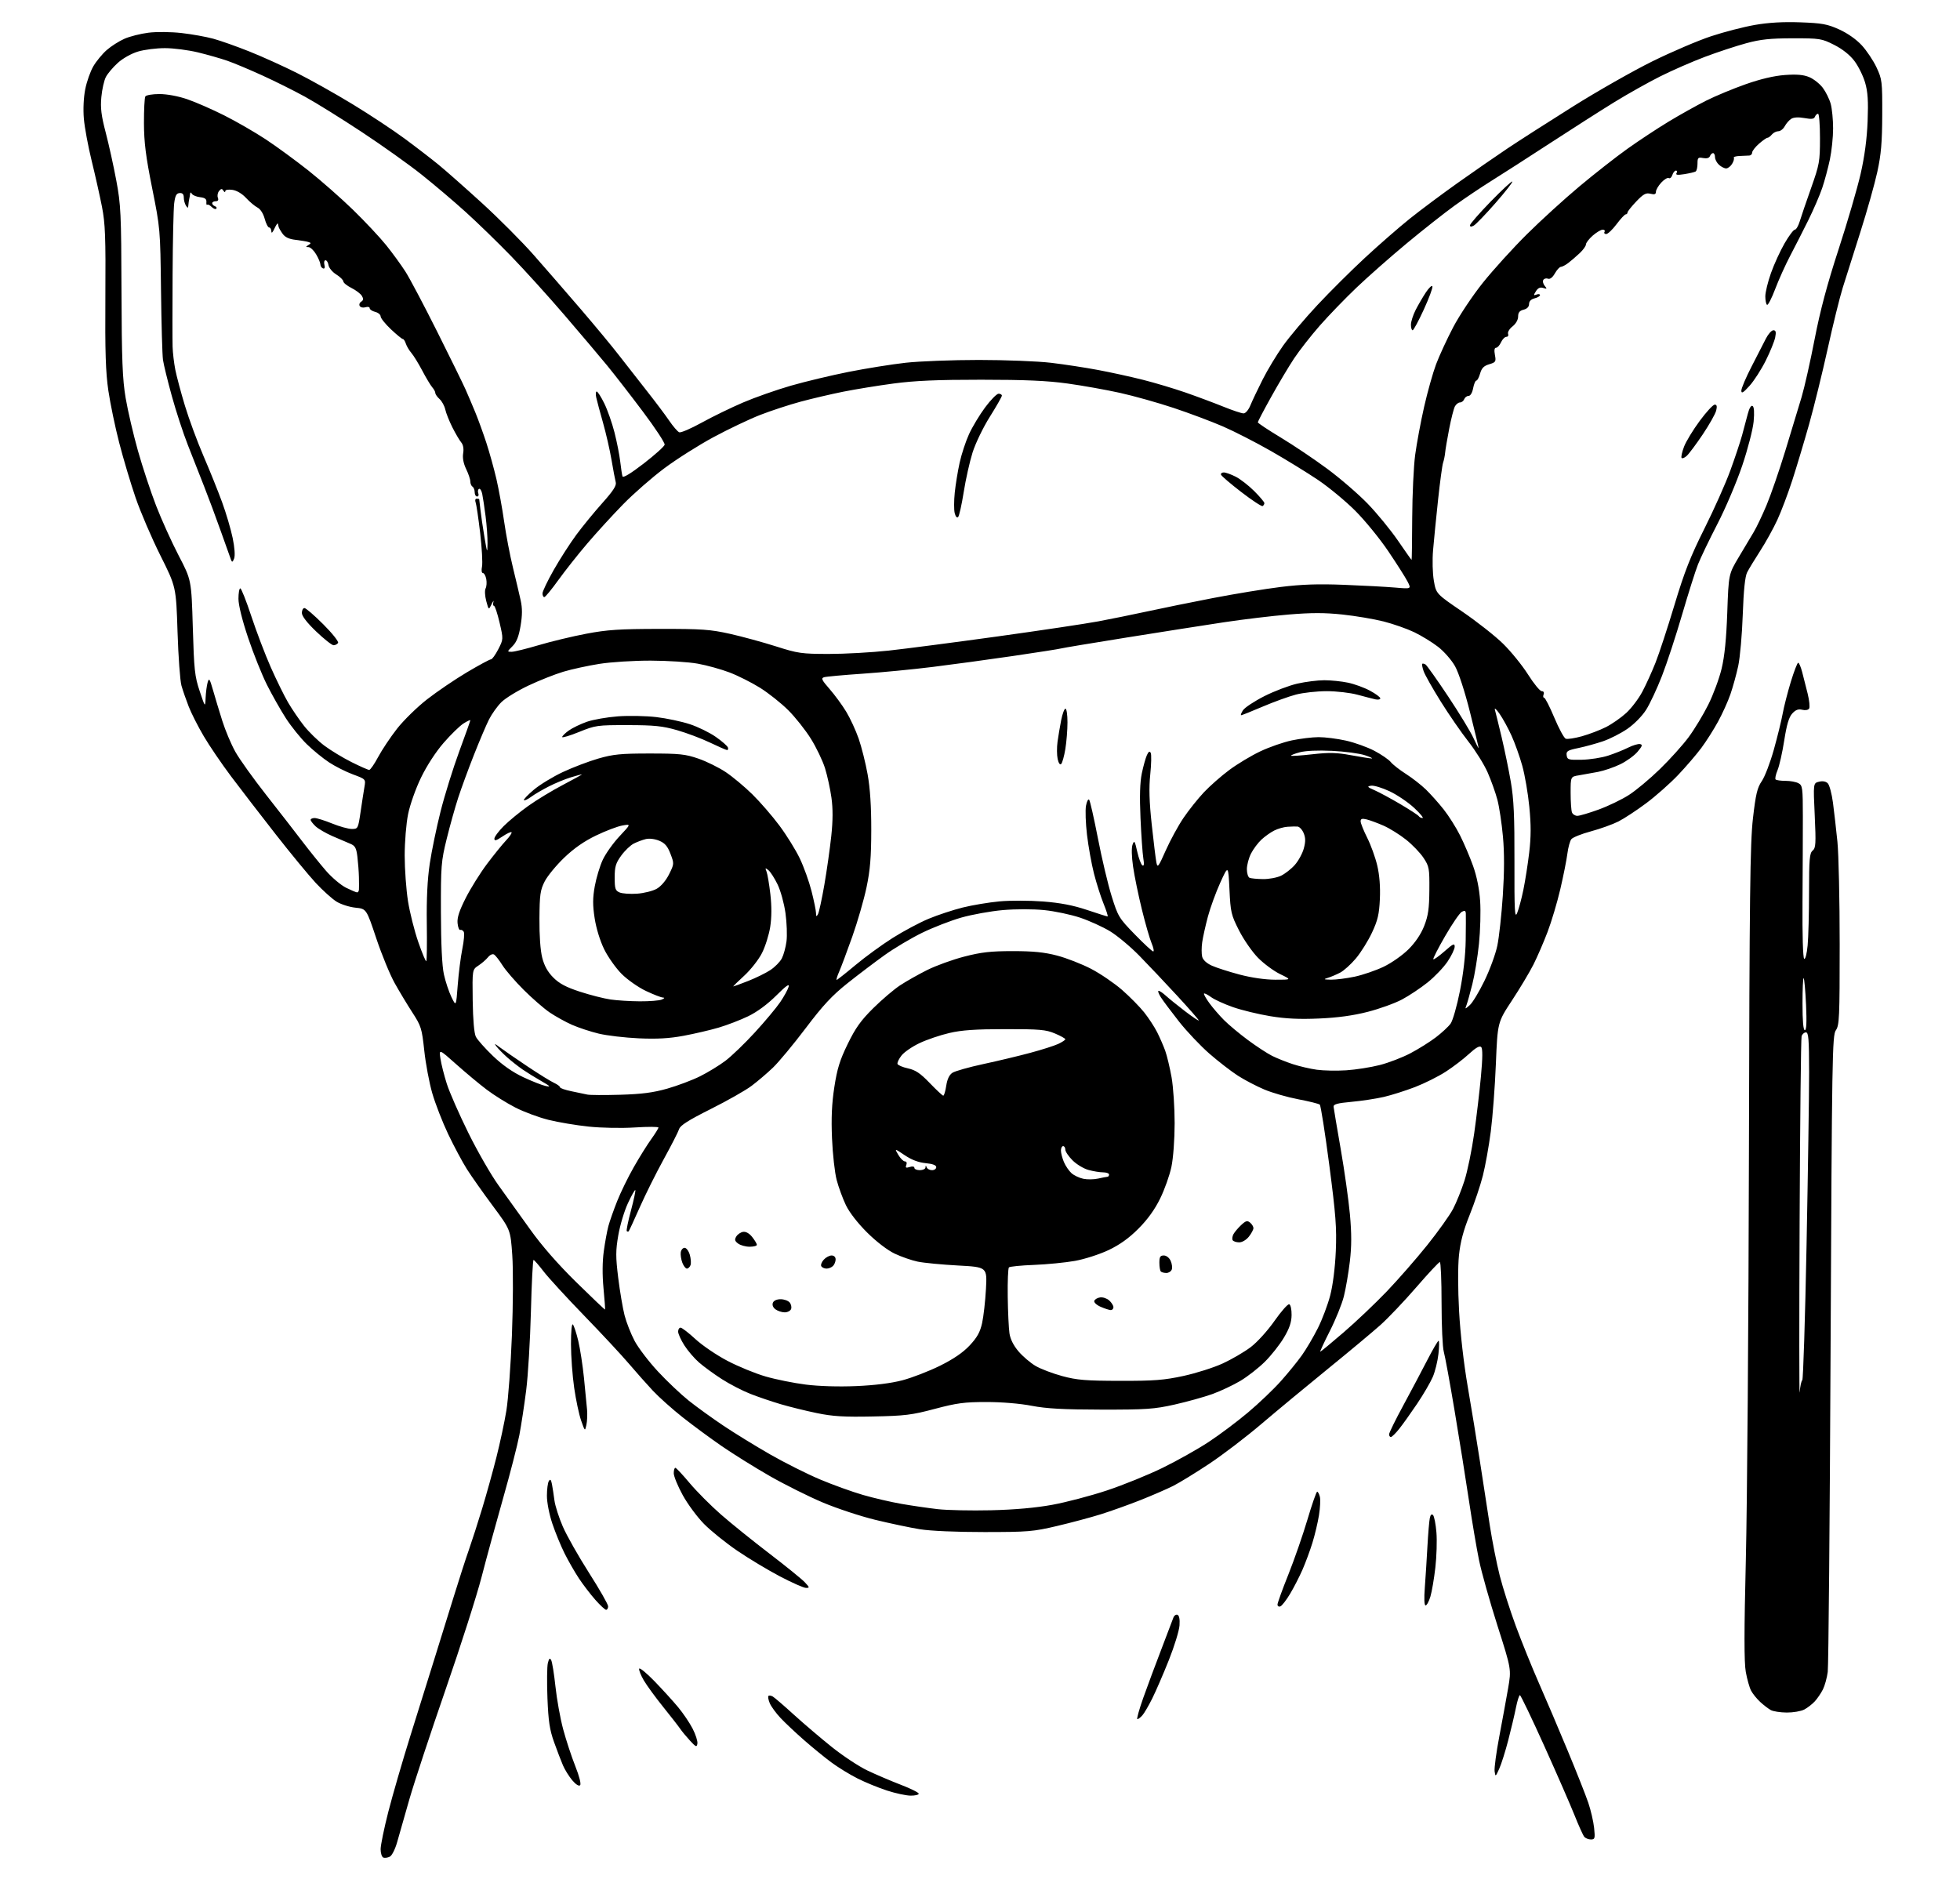 <?xml version="1.0" encoding="UTF-8" standalone="no"?>
<svg 
  version="1.1" 
  xmlns="http://www.w3.org/2000/svg" 
  xmlns:xlink="http://www.w3.org/1999/xlink" 
  xmlns:svg="http://www.w3.org/2000/svg"
  xmlns:rdf="http://www.w3.org/1999/02/22-rdf-syntax-ns#"
  xmlns:cc="http://creativecommons.org/ns#"
  xmlns:dc="http://purl.org/dc/elements/1.1/"
  viewBox="0 0 896 864"
  width="896"
  height="864"
>
<style>svg {background-color: white; }</style>"
<path stroke="none" fill="black" fill-rule="evenodd" d="M178.23,848.84C177.28,849.33 175.94,849.53 175.25,849.28C174.56,849.04 174.00,847.32 174.00,845.46C174.00,843.60 175.59,835.90 177.52,828.33C179.46,820.77 184.00,805.11 187.62,793.54C191.23,781.97 196.16,766.20 198.57,758.50C200.98,750.80 204.97,737.98 207.42,730.00C209.88,722.02 213.01,712.33 214.38,708.47C215.74,704.60 218.47,696.13 220.43,689.66C222.39,683.19 225.33,672.61 226.96,666.15C228.59,659.70 230.63,650.16 231.48,644.96C232.34,639.76 233.48,624.25 234.02,610.50C234.56,596.51 234.64,580.37 234.18,573.85C233.37,562.21 233.37,562.21 225.30,551.35C220.86,545.38 215.54,537.83 213.46,534.56C211.39,531.29 207.54,524.09 204.90,518.56C202.27,513.03 198.99,504.59 197.61,499.82C196.23,495.04 194.58,486.27 193.95,480.32C192.86,470.19 192.52,469.09 188.57,463.00C186.25,459.43 182.59,453.35 180.44,449.50C178.28,445.65 174.49,436.43 172.01,429.00C167.50,415.50 167.50,415.50 162.50,414.99C159.75,414.71 155.85,413.46 153.84,412.22C151.83,410.97 147.55,407.12 144.34,403.67C141.13,400.21 132.89,390.21 126.03,381.44C119.17,372.67 110.01,360.77 105.67,355.00C101.34,349.23 95.67,340.90 93.09,336.50C90.50,332.10 87.42,326.02 86.25,323.00C85.07,319.98 83.59,315.70 82.96,313.50C82.33,311.30 81.52,300.23 81.16,288.90C80.50,268.30 80.50,268.30 73.29,253.90C69.33,245.98 64.23,234.10 61.97,227.50C59.71,220.90 56.35,209.65 54.51,202.50C52.66,195.35 50.43,184.64 49.55,178.71C48.30,170.24 48.00,160.96 48.17,135.71C48.35,108.37 48.11,102.14 46.61,94.50C45.64,89.55 43.52,80.10 41.90,73.50C40.28,66.90 38.68,58.26 38.34,54.31C37.97,50.00 38.21,44.60 38.96,40.82C39.64,37.36 41.31,32.63 42.67,30.30C44.03,27.98 46.77,24.65 48.77,22.90C50.77,21.14 54.40,18.82 56.86,17.74C59.31,16.65 64.27,15.40 67.88,14.95C71.59,14.49 78.14,14.56 82.97,15.10C87.66,15.63 94.20,16.80 97.50,17.70C100.80,18.60 108.22,21.23 114.00,23.54C119.78,25.84 129.57,30.27 135.76,33.38C141.95,36.48 153.40,42.91 161.20,47.66C169.00,52.40 179.68,59.46 184.94,63.35C190.20,67.23 197.20,72.62 200.50,75.32C203.80,78.02 212.73,85.91 220.35,92.86C227.97,99.81 238.57,110.45 243.91,116.50C249.24,122.55 259.01,133.80 265.62,141.50C272.22,149.20 280.05,158.65 283.01,162.50C285.98,166.35 291.61,173.55 295.52,178.50C299.43,183.45 304.11,189.67 305.91,192.32C307.71,194.97 309.79,197.36 310.52,197.65C311.25,197.93 315.87,195.94 320.78,193.23C325.69,190.52 334.17,186.39 339.61,184.06C345.05,181.72 354.90,178.26 361.50,176.35C368.10,174.45 380.02,171.60 388.00,170.01C395.98,168.43 407.68,166.56 414.00,165.85C420.32,165.15 435.40,164.57 447.50,164.57C459.60,164.57 474.45,165.15 480.50,165.87C486.55,166.59 496.23,168.07 502.00,169.16C507.77,170.24 516.95,172.25 522.38,173.62C527.81,174.98 536.59,177.61 541.88,179.44C547.17,181.28 554.95,184.19 559.17,185.89C563.38,187.60 567.57,189.00 568.47,189.00C569.42,189.00 570.75,187.43 571.64,185.25C572.49,183.19 575.00,177.90 577.22,173.50C579.44,169.10 583.66,162.12 586.59,158.00C589.53,153.88 596.56,145.55 602.22,139.50C607.87,133.45 617.67,123.70 624.00,117.84C630.33,111.97 639.55,103.93 644.50,99.96C649.45,96.00 659.35,88.61 666.50,83.54C673.65,78.47 683.77,71.46 689.00,67.96C694.23,64.46 707.73,55.80 719.00,48.73C730.27,41.65 746.70,32.32 755.50,27.98C764.30,23.65 776.35,18.50 782.28,16.55C788.21,14.59 797.21,12.27 802.28,11.39C808.52,10.31 815.21,9.92 823.00,10.21C832.94,10.57 835.35,11.01 840.75,13.45C844.55,15.16 848.60,18.01 851.09,20.71C853.34,23.15 856.38,27.70 857.84,30.82C860.38,36.25 860.50,37.21 860.45,52.50C860.41,65.05 859.93,70.66 858.22,78.50C857.03,84.00 853.54,96.38 850.48,106.00C847.42,115.62 843.79,127.10 842.41,131.50C841.03,135.90 837.92,148.50 835.50,159.50C833.07,170.50 829.25,186.03 827.01,194.00C824.76,201.97 821.32,213.45 819.36,219.50C817.41,225.55 814.33,233.72 812.51,237.66C810.70,241.60 807.16,247.99 804.65,251.87C802.15,255.74 799.46,260.17 798.68,261.71C797.73,263.60 797.09,269.80 796.69,281.00C796.38,290.07 795.44,300.65 794.61,304.50C793.78,308.35 792.17,314.17 791.04,317.43C789.91,320.70 787.37,326.32 785.39,329.93C783.42,333.55 779.97,338.98 777.72,342.00C775.47,345.02 770.67,350.60 767.06,354.40C763.45,358.19 756.92,363.97 752.55,367.23C748.17,370.50 742.46,374.25 739.86,375.57C737.25,376.89 731.60,378.92 727.31,380.08C723.01,381.23 718.97,382.85 718.33,383.67C717.69,384.48 716.87,387.48 716.51,390.33C716.15,393.17 714.70,400.45 713.29,406.50C711.88,412.55 709.25,421.37 707.45,426.10C705.65,430.83 702.74,437.55 700.99,441.02C699.23,444.50 694.83,451.86 691.20,457.38C684.61,467.41 684.61,467.41 683.83,486.37C683.41,496.80 682.35,510.76 681.49,517.41C680.62,524.06 679.00,533.10 677.88,537.50C676.77,541.90 674.05,549.99 671.84,555.48C668.95,562.66 667.58,567.86 666.95,573.98C666.43,579.01 666.46,589.47 667.01,599.50C667.57,609.68 669.16,623.52 670.97,634.00C672.63,643.62 675.13,658.92 676.52,668.00C677.91,677.08 679.95,690.31 681.05,697.41C682.15,704.51 684.19,714.83 685.58,720.33C686.98,725.83 690.29,736.22 692.95,743.42C695.61,750.61 700.35,762.35 703.50,769.50C706.65,776.65 712.55,790.50 716.61,800.29C720.68,810.07 724.95,820.87 726.10,824.29C727.25,827.70 728.44,832.86 728.74,835.75C729.23,840.53 729.10,841.00 727.26,841.00C726.15,841.00 724.78,840.44 724.22,839.75C723.66,839.06 721.68,834.67 719.82,830.00C717.96,825.33 711.73,811.05 705.97,798.28C700.21,785.51 695.19,775.04 694.82,775.03C694.45,775.01 693.63,777.59 693.00,780.75C692.37,783.91 690.79,790.63 689.47,795.68C688.16,800.73 686.31,806.58 685.36,808.68C683.67,812.41 683.62,812.44 683.25,809.82C683.05,808.34 684.02,801.14 685.41,793.82C686.80,786.49 688.60,776.61 689.43,771.85C690.92,763.20 690.92,763.20 684.54,743.21C681.04,732.22 677.25,718.78 676.14,713.36C675.03,707.94 672.94,695.62 671.51,686.00C670.07,676.38 667.13,657.92 664.96,645.00C662.80,632.08 660.57,619.93 660.02,618.01C659.46,616.09 659.00,606.07 659.00,595.76C659.00,585.44 658.65,577.00 658.21,577.00C657.78,577.00 652.94,582.18 647.46,588.52C641.98,594.85 634.58,602.65 631.00,605.84C627.42,609.03 616.62,618.04 607.00,625.86C597.38,633.68 583.75,644.98 576.71,650.97C569.68,656.96 558.88,665.20 552.71,669.29C546.55,673.38 539.17,677.90 536.33,679.34C533.49,680.77 526.74,683.70 521.33,685.85C515.92,687.99 507.78,690.90 503.24,692.32C498.70,693.74 489.70,696.15 483.24,697.67C472.33,700.25 469.98,700.44 450.00,700.45C437.13,700.46 425.29,699.94 420.50,699.16C416.10,698.45 406.96,696.52 400.19,694.88C393.42,693.24 382.55,689.65 376.05,686.90C369.54,684.15 358.65,678.71 351.86,674.82C345.06,670.93 335.23,664.80 330.00,661.20C324.77,657.60 316.68,651.63 312.00,647.93C307.32,644.23 301.24,638.79 298.48,635.85C295.73,632.91 290.79,627.35 287.52,623.50C284.25,619.65 275.04,609.75 267.04,601.50C259.04,593.25 250.70,584.16 248.50,581.29C246.30,578.42 244.23,576.06 243.91,576.04C243.58,576.02 243.03,586.69 242.70,599.75C242.36,612.81 241.39,628.96 240.54,635.63C239.70,642.30 238.29,651.52 237.42,656.13C236.54,660.73 233.20,673.72 229.99,685.00C226.78,696.27 222.35,712.48 220.15,721.00C217.95,729.52 210.54,752.70 203.68,772.50C196.82,792.30 189.40,814.80 187.18,822.50C184.96,830.20 182.43,839.08 181.55,842.23C180.67,845.39 179.18,848.35 178.23,848.84zM416.25,820.96C414.19,820.93 409.34,819.89 405.48,818.63C401.61,817.38 395.54,814.89 391.98,813.09C388.41,811.29 383.02,807.98 380.00,805.73C376.98,803.49 371.38,798.92 367.57,795.58C363.75,792.23 358.93,787.70 356.86,785.50C354.78,783.30 352.55,780.25 351.90,778.72C351.26,777.19 350.98,775.68 351.29,775.38C351.60,775.07 352.50,775.20 353.29,775.66C354.08,776.12 358.40,779.84 362.89,783.93C367.38,788.01 375.20,794.68 380.28,798.74C385.35,802.80 392.65,807.62 396.50,809.45C400.35,811.29 407.21,814.22 411.75,815.97C416.29,817.71 420.00,819.56 420.00,820.07C420.00,820.58 418.31,820.98 416.25,820.96zM265.19,816.21C264.64,816.76 263.21,815.85 261.60,813.94C260.13,812.19 258.22,809.13 257.36,807.13C256.50,805.13 254.67,800.35 253.29,796.50C251.27,790.85 250.68,786.96 250.26,776.33C249.98,769.08 250.06,761.89 250.45,760.34C250.99,758.19 251.35,757.88 251.97,759.01C252.42,759.83 253.30,765.25 253.92,771.06C254.54,776.87 256.12,785.66 257.44,790.58C258.76,795.51 261.25,803.09 262.97,807.42C264.85,812.15 265.74,815.66 265.19,816.21zM318.81,797.15C318.53,798.92 318.17,798.78 315.43,795.82C313.75,793.99 311.72,791.55 310.93,790.38C310.15,789.22 306.64,784.72 303.15,780.38C299.66,776.05 295.68,770.59 294.31,768.26C292.95,765.93 291.99,763.53 292.19,762.92C292.40,762.31 295.55,764.89 299.20,768.65C302.84,772.42 307.70,777.75 309.98,780.50C312.27,783.25 315.26,787.67 316.63,790.33C318.00,792.99 318.98,796.06 318.81,797.15zM519.94,786.00C519.52,786.00 520.74,781.61 522.64,776.25C524.54,770.89 528.27,760.88 530.92,754.00C533.57,747.12 536.02,740.68 536.37,739.67C536.72,738.66 537.56,738.03 538.25,738.27C539.06,738.56 539.40,740.27 539.21,743.11C539.05,745.52 536.85,752.67 534.33,759.00C531.81,765.33 528.40,773.20 526.76,776.50C525.12,779.80 523.08,783.29 522.23,784.25C521.38,785.21 520.35,786.00 519.94,786.00zM816.80,782.97C813.88,782.95 810.60,782.44 809.50,781.84C808.40,781.23 806.22,779.56 804.66,778.12C803.10,776.68 801.22,774.36 800.49,772.96C799.76,771.56 798.67,767.71 798.08,764.41C797.29,760.08 797.30,745.78 798.10,712.96C798.71,687.96 799.35,604.50 799.51,527.50C799.76,409.16 800.05,385.43 801.35,374.13C802.63,363.05 803.32,360.14 805.39,357.13C806.77,355.13 809.24,348.67 810.89,342.77C812.54,336.87 814.36,329.44 814.94,326.27C815.52,323.10 817.19,316.56 818.65,311.75C820.12,306.94 821.64,303.00 822.03,303.00C822.42,303.00 823.24,304.91 823.85,307.25C824.46,309.59 825.59,314.04 826.36,317.14C827.13,320.24 827.43,323.31 827.03,323.95C826.61,324.62 825.29,324.86 823.88,324.51C822.10,324.06 820.87,324.52 819.33,326.20C817.79,327.87 816.79,331.23 815.65,338.53C814.79,344.04 813.41,350.18 812.58,352.15C811.76,354.13 811.36,356.03 811.71,356.37C812.05,356.72 814.09,357.00 816.23,357.00C818.38,357.00 821.04,357.48 822.14,358.08C824.01,359.07 824.15,360.16 824.16,373.33C824.17,381.12 824.09,398.81 824.00,412.64C823.90,427.55 824.21,438.01 824.77,438.36C825.31,438.69 825.99,436.04 826.35,432.22C826.70,428.52 826.99,417.57 826.99,407.87C827.00,392.77 827.23,390.05 828.64,388.89C830.08,387.69 830.19,385.76 829.59,372.79C828.90,358.06 828.90,358.06 831.54,357.40C833.22,356.98 834.67,357.24 835.55,358.13C836.32,358.89 837.38,362.88 837.93,367.01C838.47,371.13 839.38,379.13 839.96,384.79C840.53,390.44 841.00,411.61 841.00,431.81C841.00,465.20 840.84,468.78 839.25,471.03C837.61,473.34 837.46,482.54 836.84,616.50C836.48,695.15 835.89,761.71 835.54,764.41C835.18,767.10 834.19,770.70 833.33,772.41C832.47,774.11 830.81,776.56 829.63,777.85C828.46,779.13 826.28,780.82 824.80,781.60C823.31,782.37 819.71,782.99 816.80,782.97zM277.08,736.00C276.58,736.00 274.34,733.92 272.10,731.38C269.86,728.83 266.51,724.45 264.64,721.63C262.78,718.81 259.85,713.71 258.13,710.29C256.42,706.88 253.89,700.73 252.51,696.62C251.06,692.31 250.01,686.89 250.02,683.82C250.02,680.90 250.42,677.88 250.91,677.12C251.55,676.09 251.92,676.48 252.33,678.62C252.63,680.20 253.14,683.52 253.46,686.00C253.79,688.48 255.52,693.88 257.31,698.00C259.11,702.12 264.50,711.64 269.29,719.14C274.08,726.65 278.00,733.51 278.00,734.39C278.00,735.28 277.59,736.00 277.08,736.00zM585.31,734.43C584.59,734.71 584.00,734.33 584.00,733.60C584.00,732.86 586.23,726.68 588.96,719.88C591.68,713.07 595.61,701.76 597.69,694.75C599.77,687.74 601.77,682.00 602.13,682.00C602.49,682.00 603.05,683.04 603.37,684.32C603.69,685.59 603.50,689.39 602.96,692.75C602.42,696.11 601.08,701.76 599.98,705.32C598.89,708.87 596.84,714.41 595.43,717.64C594.02,720.86 591.46,725.85 589.74,728.72C588.02,731.59 586.03,734.16 585.31,734.43zM651.70,734.00C651.09,734.00 650.96,730.89 651.35,725.75C651.69,721.21 652.23,712.77 652.54,707.00C652.86,701.23 653.34,695.42 653.62,694.11C653.94,692.53 654.45,692.05 655.10,692.70C655.64,693.24 656.34,696.80 656.65,700.60C656.96,704.39 656.74,711.64 656.16,716.69C655.58,721.75 654.57,727.71 653.90,729.94C653.23,732.18 652.24,734.00 651.70,734.00zM368.42,725.98C367.37,725.97 361.97,723.57 356.43,720.66C350.90,717.74 342.13,712.47 336.95,708.93C331.77,705.39 324.98,699.92 321.86,696.76C318.74,693.60 314.35,687.66 312.10,683.56C309.84,679.45 308.00,674.95 308.00,673.55C308.00,672.15 308.34,671.04 308.75,671.08C309.16,671.12 312.11,674.28 315.30,678.09C318.50,681.90 324.92,688.35 329.57,692.42C334.22,696.49 344.21,704.54 351.77,710.32C359.32,716.10 366.59,721.99 367.92,723.42C370.15,725.79 370.19,726.00 368.42,725.98zM453.00,690.49C463.86,690.23 473.43,689.38 481.00,688.00C487.32,686.85 498.57,683.90 506.00,681.43C513.42,678.97 524.90,674.31 531.50,671.08C538.10,667.85 547.55,662.54 552.50,659.28C557.45,656.03 565.55,649.96 570.50,645.79C575.45,641.63 582.20,635.19 585.50,631.49C588.80,627.80 593.14,622.46 595.15,619.63C597.16,616.81 600.44,611.23 602.44,607.25C604.45,603.26 606.99,596.51 608.10,592.25C609.32,587.52 610.32,579.62 610.65,572.00C611.10,561.38 610.65,555.45 607.67,532.63C605.74,517.85 603.78,505.43 603.33,505.03C602.87,504.63 598.46,503.53 593.52,502.59C588.58,501.65 581.60,499.65 578.02,498.14C574.43,496.63 568.99,493.79 565.92,491.82C562.86,489.85 556.99,485.32 552.88,481.74C548.78,478.16 542.51,471.54 538.96,467.03C535.41,462.52 531.67,457.52 530.65,455.92C529.64,454.31 529.19,453.00 529.66,453.00C530.13,453.00 531.64,454.02 533.01,455.28C534.38,456.53 538.31,459.71 541.75,462.34C545.19,464.97 548.00,466.85 548.00,466.53C548.00,466.20 543.55,461.12 538.11,455.22C532.67,449.32 524.90,441.11 520.85,436.97C516.80,432.83 510.78,427.80 507.48,425.79C504.18,423.79 498.02,420.98 493.79,419.56C489.55,418.14 482.16,416.58 477.36,416.10C472.31,415.58 464.35,415.58 458.47,416.09C452.88,416.58 444.30,418.13 439.40,419.53C434.51,420.94 426.45,424.07 421.50,426.49C416.55,428.91 408.90,433.46 404.50,436.60C400.10,439.75 392.44,445.55 387.47,449.50C380.39,455.14 376.25,459.58 368.31,470.09C362.73,477.47 356.00,485.58 353.34,488.13C350.68,490.68 346.27,494.43 343.55,496.47C340.83,498.52 332.43,503.28 324.88,507.06C314.74,512.14 310.97,514.53 310.45,516.22C310.06,517.47 306.89,523.67 303.41,530.00C299.93,536.33 295.00,546.23 292.45,552.00C289.90,557.77 287.63,562.69 287.41,562.92C287.18,563.15 286.79,563.12 286.52,562.86C286.26,562.59 287.12,558.36 288.44,553.44C289.75,548.52 290.65,544.32 290.43,544.10C290.21,543.88 288.69,546.58 287.05,550.10C285.41,553.62 283.43,560.21 282.65,564.74C281.43,571.81 281.43,574.59 282.61,584.20C283.37,590.37 284.68,598.09 285.51,601.35C286.35,604.61 288.43,609.90 290.13,613.10C291.84,616.30 296.64,622.59 300.80,627.06C304.96,631.54 311.32,637.55 314.93,640.43C318.54,643.30 325.65,648.43 330.71,651.82C335.78,655.22 345.37,661.12 352.02,664.93C358.68,668.74 368.93,673.89 374.81,676.37C380.69,678.85 389.55,682.05 394.50,683.48C399.45,684.91 407.41,686.76 412.18,687.58C416.95,688.41 424.38,689.49 428.68,689.98C432.98,690.47 443.93,690.70 453.00,690.49zM635.83,657.00C635.37,657.00 635.01,656.44 635.02,655.75C635.02,655.06 637.95,649.10 641.53,642.50C645.10,635.90 650.05,626.56 652.52,621.75C655.00,616.94 657.30,613.00 657.64,613.00C657.98,613.00 657.95,615.72 657.57,619.04C657.20,622.37 656.04,627.09 654.99,629.52C653.94,631.96 650.74,637.46 647.87,641.73C644.99,646.00 641.30,651.19 639.65,653.25C638.01,655.31 636.29,657.00 635.83,657.00zM268.06,651.50C267.43,654.46 267.40,654.44 265.67,649.50C264.70,646.75 263.27,640.00 262.48,634.50C261.68,629.00 261.03,620.02 261.02,614.55C261.01,608.71 261.37,604.99 261.89,605.55C262.38,606.07 263.48,609.42 264.34,613.00C265.19,616.58 266.38,624.23 266.96,630.00C267.55,635.77 268.19,642.30 268.37,644.50C268.56,646.70 268.42,649.85 268.06,651.50zM399.00,647.61C385.81,647.88 380.68,647.57 373.45,646.07C368.48,645.05 361.05,643.22 356.95,642.01C352.85,640.80 346.57,638.67 343.00,637.26C339.43,635.86 333.56,632.83 329.97,630.52C326.38,628.21 321.69,624.79 319.54,622.91C317.40,621.04 314.38,617.50 312.82,615.05C311.27,612.61 310.00,609.80 310.00,608.80C310.00,607.81 310.50,607.00 311.12,607.00C311.73,607.00 314.80,609.36 317.93,612.25C321.06,615.14 327.64,619.61 332.56,622.18C337.48,624.76 345.33,627.98 350.01,629.33C354.69,630.69 362.95,632.35 368.37,633.03C374.37,633.79 383.37,634.06 391.36,633.72C399.85,633.36 407.33,632.42 412.50,631.07C416.90,629.91 424.62,626.93 429.66,624.44C435.91,621.34 440.24,618.38 443.29,615.12C446.69,611.48 448.05,609.05 448.96,604.92C449.62,601.94 450.41,594.95 450.72,589.40C451.27,579.30 451.27,579.30 437.89,578.58C430.52,578.18 422.25,577.39 419.50,576.81C416.75,576.24 412.02,574.59 409.00,573.16C405.71,571.59 400.65,567.72 396.42,563.52C392.14,559.27 388.30,554.33 386.70,551.00C385.25,547.98 383.35,542.80 382.48,539.50C381.61,536.20 380.65,527.65 380.35,520.50C379.95,511.16 380.25,504.55 381.41,497.03C382.69,488.66 383.91,484.71 387.52,477.31C391.07,470.00 393.53,466.56 399.16,460.98C403.09,457.09 408.60,452.39 411.40,450.54C414.21,448.68 419.79,445.52 423.82,443.51C427.84,441.50 435.49,438.72 440.82,437.35C448.64,435.33 452.90,434.85 463.00,434.85C472.37,434.85 477.45,435.36 483.29,436.90C487.57,438.02 494.54,440.75 498.79,442.95C503.03,445.16 509.40,449.51 512.95,452.60C516.49,455.70 521.04,460.32 523.06,462.86C525.08,465.41 527.74,469.48 528.97,471.90C530.19,474.32 531.86,478.15 532.67,480.40C533.48,482.66 534.78,488.10 535.57,492.50C536.35,496.90 536.99,506.35 536.98,513.50C536.97,521.03 536.35,529.45 535.50,533.50C534.69,537.35 532.37,543.88 530.34,548.00C527.88,553.02 524.60,557.57 520.41,561.76C516.09,566.09 511.89,569.10 506.78,571.53C502.69,573.47 495.84,575.68 491.45,576.47C487.08,577.25 478.65,578.08 472.72,578.31C466.80,578.53 461.62,579.05 461.22,579.45C460.83,579.85 460.58,585.87 460.68,592.84C460.77,599.80 461.13,607.35 461.47,609.62C461.87,612.28 463.34,615.20 465.63,617.88C467.57,620.15 471.08,623.14 473.42,624.51C475.76,625.88 481.23,627.96 485.59,629.14C492.30,630.96 496.31,631.29 512.00,631.32C527.61,631.35 532.14,631.00 541.00,629.08C546.77,627.83 554.85,625.26 558.94,623.38C563.03,621.50 568.77,618.15 571.69,615.95C574.72,613.66 579.41,608.49 582.62,603.92C585.70,599.52 588.74,596.09 589.36,596.30C590.00,596.52 590.48,598.70 590.44,601.23C590.40,604.54 589.46,607.32 586.94,611.55C585.05,614.73 581.15,619.68 578.27,622.54C575.40,625.40 570.34,629.35 567.04,631.32C563.74,633.29 557.95,636.01 554.19,637.37C550.42,638.72 542.65,640.88 536.92,642.17C527.62,644.25 524.02,644.50 503.50,644.47C485.99,644.44 478.38,644.02 471.62,642.72C466.32,641.69 457.97,641.00 450.94,641.00C440.88,641.00 437.39,641.46 427.32,644.14C416.78,646.94 413.71,647.32 399.00,647.61zM822.72,636.52C822.94,633.78 823.47,631.30 823.90,631.02C824.32,630.73 825.20,603.05 825.85,569.50C826.50,535.95 827.03,500.29 827.02,490.25C827.00,475.08 826.76,472.00 825.57,472.00C824.78,472.00 823.89,472.79 823.59,473.75C823.29,474.71 822.88,512.85 822.68,558.50C822.48,604.15 822.49,639.26 822.72,636.52zM603.54,618.00C603.77,618.00 608.58,614.02 614.23,609.16C619.88,604.30 628.77,595.85 634.00,590.39C639.23,584.92 647.55,575.39 652.50,569.21C657.45,563.02 662.74,555.61 664.25,552.73C665.76,549.85 668.11,544.03 669.47,539.79C670.83,535.55 672.83,525.87 673.90,518.29C674.98,510.70 676.38,498.93 677.00,492.12C677.79,483.60 677.82,479.42 677.11,478.71C676.40,478.00 674.66,478.98 671.53,481.86C669.04,484.17 664.25,487.82 660.89,489.99C657.53,492.16 651.23,495.31 646.88,496.99C642.53,498.66 636.12,500.70 632.62,501.51C629.13,502.32 622.50,503.33 617.89,503.75C611.36,504.35 609.53,504.85 609.64,506.01C609.72,506.83 611.18,515.51 612.89,525.31C614.60,535.10 616.49,548.54 617.10,555.17C617.90,564.02 617.90,569.76 617.07,576.76C616.45,582.01 615.22,589.18 614.34,592.68C613.46,596.19 610.58,603.32 607.93,608.53C605.29,613.74 603.32,618.00 603.54,618.00zM358.72,600.00C357.44,600.00 355.55,599.39 354.53,598.64C353.39,597.81 352.92,596.65 353.31,595.64C353.69,594.64 355.07,594.00 356.85,594.00C358.45,594.00 360.31,594.67 360.99,595.49C361.67,596.31 361.96,597.66 361.64,598.49C361.32,599.32 360.01,600.00 358.72,600.00zM276.59,598.72C276.70,598.60 276.39,594.23 275.89,589.00C275.31,582.91 275.36,576.82 276.02,572.03C276.58,567.92 277.53,562.76 278.12,560.56C278.71,558.36 280.51,553.24 282.12,549.19C283.73,545.13 287.14,538.14 289.70,533.66C292.25,529.17 295.84,523.41 297.67,520.87C299.50,518.32 301.00,515.91 301.00,515.51C301.00,515.11 296.16,515.09 290.25,515.47C284.16,515.86 275.02,515.69 269.15,515.08C263.46,514.49 255.19,513.10 250.77,512.00C246.35,510.90 239.55,508.38 235.65,506.39C231.75,504.40 225.84,500.72 222.53,498.21C219.21,495.71 212.94,490.48 208.59,486.60C200.67,479.54 200.67,479.54 201.35,484.02C201.72,486.48 203.02,491.65 204.25,495.50C205.47,499.35 209.92,509.48 214.13,518.00C218.34,526.52 224.56,537.33 227.94,542.00C231.33,546.67 237.79,555.67 242.30,562.00C247.67,569.55 254.95,577.87 263.44,586.22C270.57,593.22 276.48,598.84 276.59,598.72zM507.75,598.96C507.06,598.94 505.00,598.27 503.16,597.47C501.32,596.67 500.01,595.46 500.24,594.76C500.47,594.07 501.67,593.35 502.91,593.17C504.15,592.99 506.03,593.62 507.08,594.57C508.14,595.53 509.00,596.92 509.00,597.65C509.00,598.39 508.44,598.98 507.75,598.96zM533.20,582.00C532.17,582.00 531.03,581.70 530.67,581.33C530.30,580.97 530.00,579.17 530.00,577.33C530.00,574.65 530.40,574.00 532.02,574.00C533.19,574.00 534.51,575.02 535.15,576.44C535.76,577.78 535.99,579.58 535.66,580.44C535.33,581.30 534.22,582.00 533.20,582.00zM314.01,580.00C313.43,580.00 312.49,578.79 311.93,577.32C311.37,575.84 311.04,573.70 311.20,572.57C311.37,571.43 312.16,570.50 312.96,570.50C313.77,570.50 314.84,571.94 315.34,573.69C315.84,575.45 315.99,577.59 315.66,578.44C315.33,579.30 314.59,580.00 314.01,580.00zM377.86,580.00C376.90,580.00 375.82,579.52 375.46,578.94C375.10,578.35 375.59,577.00 376.56,575.94C377.52,574.87 379.14,574.00 380.15,574.00C381.26,574.00 382.00,574.72 382.00,575.80C382.00,576.79 381.46,578.14 380.80,578.80C380.14,579.46 378.82,580.00 377.86,580.00zM342.69,570.00C340.87,570.00 338.51,569.35 337.44,568.56C335.89,567.41 335.72,566.75 336.60,565.31C337.21,564.31 338.62,563.36 339.74,563.20C341.00,563.01 342.57,563.91 343.88,565.58C345.05,567.06 346.00,568.66 346.00,569.13C346.00,569.61 344.51,570.00 342.69,570.00zM566.49,568.00C565.18,568.00 563.85,567.56 563.51,567.02C563.18,566.48 563.34,565.24 563.86,564.27C564.39,563.30 565.97,561.42 567.38,560.10C569.51,558.11 570.20,557.92 571.47,558.98C572.31,559.67 573.00,560.80 573.00,561.49C573.00,562.17 572.07,563.92 570.93,565.37C569.73,566.89 567.85,568.00 566.49,568.00zM502.00,538.84C503.93,538.40 505.84,538.04 506.25,538.02C506.66,538.01 507.00,537.55 507.00,537.00C507.00,536.45 505.76,536.00 504.25,535.99C502.74,535.99 499.72,535.49 497.55,534.89C495.37,534.29 492.11,532.31 490.30,530.50C488.48,528.68 487.00,526.48 487.00,525.60C487.00,524.72 486.55,524.00 486.00,524.00C485.45,524.00 485.00,524.91 485.00,526.03C485.00,527.15 485.61,529.51 486.36,531.28C487.11,533.05 488.67,535.34 489.82,536.37C490.97,537.40 493.40,538.55 495.21,538.93C497.02,539.32 500.07,539.27 502.00,538.84zM420.50,535.00C421.88,535.00 423.04,534.44 423.08,533.75C423.14,532.75 423.26,532.75 423.66,533.75C423.94,534.44 425.03,535.00 426.08,535.00C427.14,535.00 428.00,534.38 428.00,533.63C428.00,532.72 426.36,532.10 423.13,531.79C419.88,531.47 416.70,530.27 413.57,528.15C408.88,524.99 408.88,524.99 410.65,527.99C411.63,529.65 413.00,531.00 413.68,531.00C414.43,531.00 414.68,531.66 414.32,532.62C413.82,533.90 414.14,534.09 415.85,533.55C417.13,533.14 418.00,533.30 418.00,533.93C418.00,534.52 419.12,535.00 420.50,535.00zM283.50,500.52C293.35,500.23 298.56,499.56 305.00,497.73C309.68,496.40 316.43,493.86 320.00,492.09C323.57,490.31 328.80,487.12 331.61,485.00C334.42,482.88 340.50,477.03 345.10,472.00C349.71,466.98 354.91,460.76 356.66,458.18C358.41,455.61 360.14,452.46 360.51,451.18C360.99,449.51 359.39,450.64 354.84,455.18C350.83,459.17 346.10,462.66 342.00,464.64C338.42,466.36 332.35,468.70 328.50,469.83C324.65,470.96 317.45,472.64 312.50,473.56C305.94,474.78 300.39,475.09 292.00,474.72C285.68,474.43 277.44,473.47 273.71,472.57C269.97,471.67 264.47,469.86 261.48,468.54C258.50,467.22 253.91,464.67 251.28,462.89C248.65,461.10 243.31,456.46 239.41,452.57C235.51,448.68 231.14,443.63 229.70,441.33C228.26,439.04 226.54,436.83 225.88,436.42C225.18,435.99 224.00,436.52 223.07,437.67C222.18,438.76 220.21,440.47 218.68,441.47C215.90,443.30 215.90,443.30 216.09,457.40C216.22,466.34 216.75,472.41 217.54,474.00C218.23,475.38 221.74,479.32 225.33,482.77C229.66,486.92 234.33,490.19 239.18,492.47C243.21,494.36 247.85,496.19 249.50,496.53C251.95,497.04 251.58,496.63 247.50,494.29C244.75,492.72 240.88,490.32 238.90,488.97C236.93,487.61 233.78,485.13 231.90,483.46C230.03,481.79 227.82,479.55 227.00,478.49C225.78,476.91 226.06,476.98 228.50,478.84C230.15,480.09 235.78,483.97 241.00,487.47C246.22,490.96 251.74,494.38 253.25,495.07C254.76,495.76 256.00,496.67 256.00,497.09C256.00,497.51 258.36,498.33 261.25,498.92C264.14,499.50 267.40,500.19 268.50,500.44C269.60,500.69 276.35,500.73 283.50,500.52zM431.19,500.93C431.57,500.97 432.18,498.95 432.56,496.44C433.02,493.39 433.95,491.42 435.40,490.47C436.58,489.70 442.94,487.90 449.53,486.48C456.11,485.07 465.77,482.76 471.00,481.35C476.23,479.95 481.96,478.12 483.75,477.29C485.54,476.45 487.00,475.49 487.00,475.14C486.99,474.79 484.86,473.60 482.25,472.50C478.09,470.75 475.27,470.50 459.50,470.52C445.91,470.53 439.65,470.96 433.96,472.29C429.81,473.25 423.70,475.33 420.38,476.90C417.05,478.47 413.35,481.01 412.14,482.55C410.93,484.08 410.10,485.82 410.29,486.42C410.48,487.01 412.63,487.93 415.07,488.46C418.53,489.21 420.71,490.68 425.00,495.14C428.02,498.28 430.81,500.89 431.19,500.93zM615.42,489.34C619.77,489.06 626.65,487.98 630.72,486.94C634.78,485.91 641.12,483.47 644.80,481.53C648.49,479.59 653.71,476.31 656.41,474.25C659.11,472.19 662.14,469.38 663.13,468.00C664.13,466.62 666.05,459.88 667.41,453.00C668.97,445.16 669.94,436.59 670.03,430.00C670.11,424.23 670.14,418.70 670.09,417.71C670.02,416.33 669.61,416.14 668.25,416.88C667.29,417.40 663.86,422.39 660.64,427.97C657.41,433.55 654.98,438.32 655.23,438.57C655.49,438.82 657.79,437.18 660.35,434.93C664.26,431.48 665.00,431.14 665.00,432.80C665.00,433.89 663.54,436.95 661.75,439.61C659.96,442.27 655.88,446.55 652.67,449.13C649.46,451.70 644.18,455.23 640.92,456.96C637.67,458.69 630.62,461.24 625.25,462.61C618.59,464.32 611.54,465.29 603.00,465.66C593.97,466.06 587.78,465.76 580.71,464.60C575.32,463.71 567.67,461.86 563.71,460.48C559.74,459.10 555.23,457.04 553.67,455.90C552.12,454.76 550.65,454.02 550.41,454.25C550.18,454.49 551.27,456.44 552.83,458.59C554.39,460.74 557.43,464.26 559.59,466.42C561.74,468.57 566.65,472.67 570.50,475.52C574.35,478.37 579.30,481.61 581.50,482.72C583.70,483.82 587.96,485.53 590.98,486.52C593.99,487.51 598.94,488.66 601.98,489.08C605.01,489.50 611.06,489.62 615.42,489.34zM825.07,471.00C825.81,471.00 825.98,467.32 825.62,459.38C825.32,452.98 824.84,447.51 824.54,447.21C824.24,446.91 824.00,452.14 824.00,458.83C824.00,466.84 824.37,471.00 825.07,471.00zM671.93,459.51C673.17,458.41 676.18,453.43 678.61,448.42C681.05,443.42 683.69,436.20 684.49,432.37C685.29,428.54 686.42,418.23 687.00,409.46C687.71,398.65 687.74,389.95 687.06,382.50C686.52,376.45 685.37,368.84 684.51,365.60C683.65,362.35 681.64,356.74 680.05,353.12C678.46,349.50 674.50,343.16 671.25,339.02C668.00,334.88 662.31,326.63 658.60,320.69C654.89,314.74 651.38,308.53 650.81,306.88C650.24,305.24 649.95,303.72 650.16,303.50C650.38,303.29 651.05,303.42 651.66,303.80C652.27,304.19 656.91,310.73 661.98,318.35C667.05,325.96 672.25,334.51 673.54,337.35C674.83,340.18 675.91,342.27 675.94,342.00C675.97,341.73 674.19,334.33 671.99,325.57C669.63,316.15 666.83,307.58 665.15,304.57C663.58,301.78 660.10,297.80 657.40,295.72C654.71,293.64 649.80,290.63 646.50,289.04C643.20,287.46 636.90,285.25 632.50,284.13C628.10,283.02 619.64,281.59 613.70,280.96C605.60,280.10 599.46,280.10 589.20,280.95C581.66,281.57 568.30,283.17 559.50,284.50C550.70,285.83 530.67,288.97 515.00,291.48C499.32,293.99 485.82,296.24 485.00,296.48C484.18,296.73 474.27,298.28 463.00,299.93C451.73,301.58 435.21,303.83 426.29,304.93C417.38,306.04 402.98,307.43 394.29,308.02C385.61,308.61 377.71,309.33 376.74,309.62C375.24,310.06 375.62,310.89 379.26,315.04C381.61,317.74 385.03,322.39 386.84,325.39C388.66,328.38 391.22,333.93 392.54,337.72C393.85,341.51 395.70,348.86 396.63,354.05C397.77,360.42 398.31,368.72 398.29,379.50C398.27,391.93 397.79,397.78 396.12,405.72C394.94,411.34 392.01,421.47 389.62,428.22C387.22,434.97 384.52,442.19 383.62,444.25C382.71,446.31 382.20,448.00 382.48,448.00C382.75,448.00 386.61,444.96 391.04,441.25C395.48,437.54 403.13,431.95 408.06,428.84C412.98,425.73 420.40,421.77 424.54,420.05C428.68,418.33 435.67,416.02 440.08,414.92C444.49,413.82 452.07,412.56 456.92,412.11C461.77,411.66 470.74,411.69 476.85,412.16C484.72,412.77 490.55,413.89 496.88,416.01C501.78,417.66 506.03,419.00 506.33,419.00C506.62,419.00 505.80,416.39 504.50,413.19C503.20,410.00 501.23,403.80 500.11,399.42C498.99,395.03 497.56,387.07 496.92,381.72C496.29,376.37 496.08,370.36 496.46,368.37C496.83,366.37 497.48,365.14 497.89,365.62C498.31,366.10 500.11,374.06 501.91,383.30C503.70,392.54 506.52,404.45 508.19,409.77C511.08,419.03 511.53,419.78 518.78,427.22C522.94,431.50 526.72,435.00 527.19,435.00C527.65,435.00 527.32,433.31 526.45,431.25C525.58,429.19 523.57,422.21 521.99,415.75C520.40,409.28 518.60,400.51 517.98,396.25C517.30,391.54 517.21,387.57 517.75,386.13C518.52,384.05 518.78,384.43 519.88,389.37C520.57,392.45 521.63,395.27 522.22,395.64C522.98,396.10 523.11,395.11 522.66,392.41C522.30,390.26 521.72,381.98 521.37,374.00C520.93,363.98 521.12,357.66 521.98,353.55C522.66,350.28 523.71,346.54 524.30,345.25C525.05,343.59 525.56,343.28 526.04,344.20C526.42,344.92 526.32,349.32 525.84,354.00C525.19,360.20 525.37,366.42 526.51,377.00C527.37,384.98 528.33,392.78 528.64,394.35C529.15,396.93 529.55,396.41 532.91,388.82C534.96,384.21 538.60,377.53 541.01,373.97C543.42,370.41 547.64,365.12 550.38,362.21C553.13,359.30 558.36,354.70 562.02,351.99C565.67,349.28 572.01,345.47 576.11,343.53C580.21,341.58 586.69,339.32 590.53,338.51C594.36,337.70 599.89,337.03 602.80,337.02C605.72,337.01 611.34,337.72 615.30,338.61C619.26,339.49 625.12,341.60 628.31,343.28C631.51,344.97 634.89,347.29 635.81,348.44C636.74,349.59 639.85,352.02 642.71,353.84C645.58,355.67 649.69,358.88 651.86,360.98C654.02,363.08 657.68,367.18 659.99,370.10C662.29,373.02 665.66,378.35 667.46,381.95C669.27,385.55 671.94,391.81 673.39,395.86C675.08,400.56 676.25,406.35 676.63,411.86C676.96,416.61 676.72,425.45 676.10,431.50C675.48,437.55 674.11,445.88 673.06,450.00C672.02,454.12 670.82,458.40 670.41,459.50C669.66,461.50 669.66,461.50 671.93,459.51zM209.25,450.37C209.66,444.94 210.61,437.50 211.35,433.82C212.10,430.15 212.39,426.63 211.99,425.99C211.60,425.35 210.88,424.98 210.39,425.16C209.90,425.35 209.35,423.94 209.17,422.04C208.93,419.53 209.96,416.38 212.93,410.52C215.18,406.09 219.55,399.10 222.64,394.98C225.74,390.87 229.64,386.04 231.32,384.26C232.99,382.49 234.13,380.79 233.84,380.50C233.55,380.21 231.67,381.09 229.66,382.46C226.85,384.36 226.00,384.59 226.00,383.44C226.00,382.62 227.91,380.04 230.25,377.70C232.59,375.36 237.63,371.21 241.47,368.48C245.30,365.74 252.50,361.38 257.47,358.78C262.43,356.19 266.27,354.05 266.00,354.04C265.73,354.03 263.43,354.65 260.90,355.42C258.37,356.19 253.89,358.03 250.95,359.53C248.01,361.02 244.34,363.16 242.81,364.30C241.28,365.43 239.79,366.12 239.51,365.84C239.22,365.56 241.25,363.42 244.01,361.09C246.77,358.76 252.74,355.12 257.28,352.99C261.82,350.86 269.13,348.08 273.52,346.81C280.32,344.85 283.79,344.50 297.00,344.50C310.65,344.50 313.31,344.78 319.27,346.84C322.99,348.12 328.61,350.90 331.77,353.01C334.92,355.12 340.39,359.68 343.91,363.14C347.44,366.60 353.02,373.04 356.31,377.46C359.60,381.88 363.80,388.65 365.63,392.50C367.47,396.35 369.88,403.06 370.98,407.41C372.09,411.76 373.01,416.26 373.03,417.41C373.05,419.08 373.23,419.20 373.92,418.00C374.39,417.18 375.71,411.10 376.85,404.50C377.99,397.90 379.41,387.88 380.01,382.24C380.77,375.14 380.79,369.74 380.09,364.71C379.54,360.71 378.21,354.64 377.15,351.22C376.08,347.81 373.18,341.74 370.69,337.75C368.20,333.76 363.54,327.88 360.33,324.69C357.12,321.49 351.34,316.90 347.49,314.48C343.63,312.07 337.33,308.90 333.49,307.44C329.64,305.98 323.12,304.17 319.00,303.43C314.88,302.68 305.20,302.06 297.50,302.04C289.72,302.02 279.28,302.68 274.00,303.52C268.77,304.35 261.36,305.96 257.53,307.11C253.69,308.26 246.49,311.11 241.53,313.46C236.56,315.81 231.00,319.23 229.16,321.07C227.33,322.90 224.80,326.45 223.54,328.95C222.28,331.45 219.17,338.76 216.63,345.20C214.09,351.63 210.87,360.41 209.47,364.70C208.07,368.99 205.70,377.45 204.21,383.50C201.66,393.86 201.51,395.81 201.56,417.00C201.60,431.60 202.07,441.59 202.92,445.46C203.64,448.74 205.19,453.40 206.36,455.83C208.50,460.24 208.50,460.24 209.25,450.37zM292.50,457.80C296.90,457.83 301.40,457.47 302.50,457.00C303.83,456.43 304.00,456.12 303.00,456.07C302.18,456.03 298.68,454.67 295.24,453.04C291.80,451.41 286.81,447.91 284.16,445.26C281.51,442.60 277.92,437.52 276.18,433.97C274.30,430.12 272.54,424.39 271.84,419.81C270.92,413.82 270.93,410.59 271.89,405.22C272.57,401.43 274.20,395.99 275.53,393.14C276.85,390.29 280.31,385.43 283.21,382.34C288.50,376.71 288.50,376.71 284.50,377.42C282.30,377.81 276.90,379.86 272.50,381.98C267.06,384.59 262.38,387.85 257.89,392.16C254.26,395.65 250.25,400.52 248.99,403.00C246.98,406.94 246.68,409.05 246.60,420.00C246.54,427.69 247.03,434.57 247.88,437.88C248.84,441.62 250.39,444.39 252.96,446.96C255.71,449.71 258.81,451.35 265.14,453.41C269.81,454.93 276.08,456.53 279.06,456.96C282.05,457.40 288.10,457.78 292.50,457.80zM335.23,451.00C335.44,451.00 338.50,449.87 342.03,448.49C345.55,447.11 350.12,444.86 352.19,443.49C354.25,442.13 356.61,439.73 357.42,438.16C358.23,436.59 359.18,433.10 359.54,430.41C359.89,427.71 359.69,421.90 359.08,417.50C358.46,413.06 356.85,407.21 355.46,404.35C354.08,401.52 352.21,398.60 351.29,397.85C349.82,396.66 349.72,396.73 350.42,398.50C350.86,399.60 351.64,404.26 352.17,408.86C352.80,414.35 352.77,419.45 352.10,423.76C351.54,427.36 349.85,432.75 348.33,435.74C346.82,438.73 343.16,443.39 340.21,446.09C337.26,448.79 335.01,451.00 335.23,451.00zM583.00,447.92C590.50,447.93 590.50,447.93 585.21,445.37C582.30,443.96 577.76,440.61 575.10,437.91C572.45,435.22 568.55,429.60 566.43,425.42C562.81,418.30 562.54,417.13 562.04,406.66C561.50,395.50 561.50,395.50 557.86,403.50C555.86,407.90 553.31,414.88 552.20,419.00C551.10,423.12 549.92,428.42 549.58,430.77C549.24,433.11 549.24,436.10 549.56,437.40C549.94,438.89 551.59,440.41 554.00,441.50C556.11,442.45 561.81,444.28 566.67,445.57C572.13,447.01 578.36,447.91 583.00,447.92zM608.50,447.90C610.70,447.93 615.54,447.32 619.25,446.54C622.96,445.75 628.92,443.71 632.50,442.00C636.13,440.27 641.18,436.72 643.92,433.98C647.09,430.81 649.62,427.03 651.08,423.29C652.89,418.66 653.36,415.39 653.42,406.93C653.50,397.00 653.33,396.10 650.75,392.20C649.24,389.92 645.64,386.17 642.75,383.88C639.86,381.58 635.25,378.71 632.50,377.50C629.75,376.29 626.26,375.00 624.75,374.63C622.65,374.12 622.00,374.33 622.00,375.51C622.00,376.36 623.36,379.74 625.01,383.03C626.67,386.31 628.74,392.04 629.61,395.75C630.64,400.15 631.05,405.46 630.80,411.02C630.48,418.00 629.83,420.77 627.20,426.38C625.44,430.14 622.14,435.44 619.87,438.15C617.60,440.86 614.34,443.80 612.63,444.69C610.92,445.58 608.39,446.65 607.01,447.07C604.87,447.72 605.09,447.84 608.50,447.90zM194.88,439.45C195.13,439.20 195.24,431.45 195.11,422.24C194.95,410.98 195.39,402.04 196.45,394.92C197.32,389.11 199.55,378.31 201.42,370.92C203.28,363.54 207.10,351.27 209.90,343.66C212.71,336.04 215.00,329.59 215.00,329.31C215.00,329.03 213.60,329.69 211.88,330.78C210.17,331.86 206.08,335.85 202.80,339.63C199.23,343.74 195.08,350.12 192.48,355.50C190.03,360.55 187.44,367.88 186.56,372.21C185.69,376.50 185.00,384.92 185.00,391.21C185.01,397.42 185.69,406.77 186.51,412.00C187.34,417.23 189.46,425.64 191.22,430.71C192.98,435.77 194.62,439.71 194.88,439.45zM693.54,417.47C694.25,415.80 695.53,411.05 696.38,406.92C697.23,402.79 698.45,395.05 699.07,389.73C699.92,382.60 699.93,377.11 699.12,368.89C698.52,362.74 697.07,354.29 695.90,350.11C694.73,345.92 692.53,339.74 691.00,336.37C689.48,333.00 687.02,328.50 685.53,326.37C684.04,324.24 683.08,323.40 683.38,324.50C683.69,325.60 685.07,331.23 686.45,337.00C687.82,342.77 689.72,352.00 690.67,357.50C692.02,365.35 692.38,373.20 692.32,394.00C692.26,416.49 692.45,420.04 693.54,417.47zM291.24,408.59C294.40,408.37 298.45,407.35 300.24,406.33C302.19,405.22 304.46,402.55 305.87,399.70C308.21,395.00 308.22,394.87 306.50,390.36C305.17,386.88 303.96,385.46 301.37,384.38C299.40,383.56 296.84,383.24 295.24,383.62C293.73,383.98 291.25,384.91 289.73,385.68C288.21,386.44 285.62,388.92 283.98,391.19C281.48,394.64 281.00,396.24 281.00,401.18C281.00,406.33 281.28,407.19 283.25,408.03C284.49,408.56 288.08,408.81 291.24,408.59zM163.25,408.00C163.66,408.00 164.04,407.44 164.09,406.75C164.14,406.06 164.14,403.48 164.08,401.00C164.02,398.52 163.70,394.33 163.38,391.68C162.89,387.68 162.34,386.68 160.15,385.77C158.69,385.17 155.03,383.60 152.00,382.28C148.98,380.96 145.49,378.93 144.25,377.77C143.01,376.60 142.00,375.28 142.00,374.83C142.00,374.37 142.82,374.00 143.83,374.00C144.83,374.00 148.42,375.12 151.81,376.50C155.19,377.88 159.25,379.00 160.82,379.00C163.63,379.00 163.71,378.85 164.83,371.25C165.45,366.99 166.25,361.86 166.59,359.86C167.22,356.23 167.22,356.23 161.36,354.06C158.14,352.87 153.22,350.39 150.43,348.55C147.64,346.72 143.05,342.97 140.24,340.23C137.42,337.49 133.12,332.15 130.68,328.37C128.25,324.59 124.36,317.72 122.04,313.10C119.72,308.48 115.84,298.80 113.43,291.60C110.71,283.51 109.02,276.68 109.01,273.75C109.01,271.14 109.38,269.00 109.85,269.00C110.31,269.00 112.59,274.74 114.90,281.75C117.22,288.76 121.20,299.23 123.75,305.00C126.31,310.77 129.87,318.04 131.68,321.14C133.49,324.24 136.77,329.06 138.98,331.85C141.18,334.64 145.35,338.70 148.24,340.88C151.13,343.05 156.73,346.44 160.67,348.42C164.61,350.39 168.26,352.00 168.78,352.00C169.30,352.00 171.14,349.34 172.87,346.09C174.61,342.83 178.49,337.03 181.49,333.18C184.50,329.34 190.68,323.29 195.23,319.74C199.78,316.19 208.00,310.61 213.50,307.34C219.00,304.08 223.92,301.43 224.44,301.45C224.96,301.48 226.45,299.42 227.76,296.88C230.14,292.25 230.14,292.25 228.37,284.63C227.39,280.43 226.25,277.00 225.83,277.00C225.41,277.00 225.28,276.21 225.55,275.25C225.81,274.29 225.44,274.73 224.72,276.24C223.41,278.98 223.41,278.98 222.28,274.77C221.66,272.42 221.53,269.89 221.99,269.02C222.44,268.17 222.58,266.25 222.29,264.74C222.00,263.23 221.31,262.00 220.76,262.00C220.17,262.00 220.00,260.75 220.35,259.01C220.68,257.37 220.29,250.46 219.50,243.66C218.70,236.87 217.77,230.56 217.42,229.65C217.07,228.73 217.27,228.00 217.89,228.00C218.50,228.00 219.03,228.11 219.07,228.25C219.11,228.39 219.36,230.53 219.62,233.00C219.88,235.47 220.71,241.10 221.45,245.50C222.70,252.94 222.80,253.15 222.87,248.50C222.91,245.75 222.51,240.12 221.98,236.00C221.45,231.88 220.75,227.26 220.43,225.74C220.10,224.22 219.44,223.23 218.96,223.52C218.48,223.82 218.34,224.72 218.65,225.53C218.96,226.34 218.72,227.00 218.11,227.00C217.50,227.00 217.00,226.13 217.00,225.06C217.00,223.99 216.55,222.84 216.00,222.50C215.45,222.16 215.00,221.09 215.00,220.12C215.00,219.15 214.14,216.60 213.10,214.45C211.87,211.91 211.39,209.39 211.73,207.25C212.08,205.15 211.75,203.33 210.82,202.23C210.03,201.28 208.21,198.18 206.79,195.36C205.37,192.53 203.91,188.86 203.55,187.21C203.18,185.56 202.01,183.42 200.94,182.45C199.87,181.48 199.00,180.23 199.00,179.67C199.00,179.11 198.38,177.95 197.61,177.08C196.85,176.21 194.80,172.80 193.06,169.50C191.32,166.20 189.07,162.54 188.05,161.36C187.04,160.18 185.90,158.27 185.53,157.11C185.17,155.95 184.54,155.00 184.15,155.00C183.75,155.00 181.31,153.00 178.71,150.55C176.12,148.10 174.00,145.45 174.00,144.66C174.00,143.86 172.88,142.93 171.50,142.59C170.12,142.24 169.00,141.49 169.00,140.91C169.00,140.34 168.14,140.14 167.08,140.47C166.03,140.81 164.85,140.56 164.46,139.93C164.06,139.30 164.36,138.39 165.12,137.92C166.16,137.27 166.23,136.61 165.43,135.28C164.84,134.30 162.71,132.68 160.68,131.67C158.66,130.66 156.98,129.31 156.96,128.67C156.94,128.03 155.48,126.59 153.71,125.48C151.95,124.38 150.36,122.46 150.18,121.23C150.00,120.01 149.39,119.00 148.81,119.00C148.24,119.00 148.01,119.93 148.30,121.06C148.65,122.37 148.42,122.97 147.67,122.72C147.03,122.50 146.49,121.69 146.47,120.91C146.45,120.14 145.57,118.04 144.50,116.25C143.44,114.46 141.88,112.99 141.03,112.98C139.70,112.97 139.69,112.85 140.97,112.04C142.27,111.22 142.27,111.05 140.97,110.64C140.16,110.38 137.54,109.94 135.15,109.66C132.10,109.31 130.31,108.47 129.16,106.83C128.25,105.55 127.46,104.16 127.38,103.75C127.31,103.34 127.16,102.66 127.04,102.25C126.93,101.84 126.22,102.85 125.46,104.50C124.59,106.40 124.07,106.86 124.05,105.75C124.02,104.79 123.57,104.00 123.04,104.00C122.51,104.00 121.59,102.21 121.00,100.02C120.36,97.64 119.04,95.58 117.72,94.90C116.50,94.27 114.15,92.30 112.50,90.52C110.67,88.54 108.23,87.09 106.25,86.81C104.31,86.53 102.99,86.78 102.98,87.42C102.98,88.02 102.60,87.92 102.15,87.20C101.48,86.15 101.10,86.18 100.14,87.33C99.50,88.11 99.25,89.48 99.59,90.37C100.01,91.46 99.68,92.00 98.61,92.00C97.72,92.00 97.00,92.41 97.00,92.92C97.00,93.42 97.56,94.03 98.25,94.28C98.94,94.53 99.22,95.03 98.87,95.41C98.52,95.79 97.56,95.42 96.74,94.60C95.91,93.77 95.00,93.33 94.72,93.61C94.43,93.90 94.27,93.32 94.35,92.32C94.46,91.00 93.68,90.41 91.50,90.16C89.86,89.97 88.17,89.30 87.77,88.66C87.22,87.80 86.99,87.83 86.89,88.75C86.81,89.44 86.64,90.45 86.50,91.00C86.36,91.55 86.19,92.79 86.11,93.75C85.99,95.25 85.83,95.29 85.00,94.00C84.47,93.17 84.02,91.52 84.02,90.31C84.00,88.78 83.43,88.17 82.10,88.27C80.63,88.38 80.07,89.44 79.63,92.96C79.31,95.45 78.98,110.10 78.90,125.50C78.81,140.90 78.81,155.75 78.90,158.50C78.98,161.25 79.54,165.97 80.13,169.00C80.73,172.03 82.71,179.45 84.54,185.50C86.36,191.55 90.19,201.90 93.03,208.50C95.88,215.10 99.70,224.59 101.53,229.60C103.36,234.60 105.53,241.96 106.36,245.95C107.27,250.35 107.53,254.05 107.03,255.35C106.38,257.03 106.07,257.17 105.63,256.00C105.31,255.18 103.22,249.32 100.99,243.00C98.75,236.68 95.32,227.45 93.36,222.50C91.40,217.55 88.04,209.00 85.89,203.50C83.73,198.00 80.42,187.88 78.53,181.00C76.63,174.12 74.82,166.70 74.50,164.50C74.19,162.30 73.78,147.90 73.60,132.50C73.27,104.83 73.22,104.28 69.55,86.00C66.64,71.46 65.84,65.11 65.81,56.34C65.79,50.20 66.07,44.69 66.44,44.09C66.81,43.49 69.71,43.00 72.88,43.00C76.32,43.00 81.45,43.95 85.57,45.36C89.38,46.66 97.00,49.99 102.50,52.76C108.00,55.52 116.55,60.46 121.50,63.72C126.45,66.99 135.22,73.41 141.00,77.99C146.78,82.57 155.94,90.64 161.37,95.91C166.79,101.19 173.60,108.45 176.51,112.06C179.41,115.67 183.38,121.12 185.34,124.18C187.30,127.24 193.83,139.59 199.85,151.62C205.88,163.66 211.71,175.53 212.80,178.00C213.90,180.47 215.91,185.20 217.27,188.50C218.63,191.80 220.91,198.10 222.35,202.50C223.78,206.90 225.84,214.32 226.93,219.00C228.01,223.68 229.61,232.45 230.47,238.50C231.34,244.55 233.14,254.00 234.49,259.50C235.83,265.00 237.42,271.74 238.02,274.47C238.81,278.09 238.80,281.26 237.97,286.16C237.15,291.06 236.14,293.58 234.28,295.44C231.78,297.95 231.77,298.00 233.90,298.00C235.09,298.00 240.66,296.63 246.28,294.96C251.90,293.29 261.68,290.94 268.00,289.74C277.60,287.92 283.14,287.55 301.50,287.53C320.85,287.50 324.73,287.78 333.72,289.79C339.33,291.05 348.78,293.63 354.72,295.52C364.75,298.72 366.42,298.96 378.79,298.98C386.10,298.99 398.48,298.30 406.29,297.45C414.11,296.60 436.48,293.68 456.00,290.98C475.52,288.27 496.23,285.18 502.00,284.10C507.77,283.02 517.90,280.96 524.50,279.53C531.10,278.09 544.58,275.35 554.45,273.44C564.32,271.53 578.27,269.24 585.45,268.36C595.14,267.16 602.62,266.91 614.50,267.38C623.30,267.72 633.81,268.29 637.85,268.64C645.20,269.28 645.20,269.28 643.46,265.89C642.50,264.03 638.53,257.77 634.63,252.00C630.73,246.22 623.93,237.89 619.52,233.49C615.11,229.08 607.45,222.75 602.50,219.41C597.55,216.08 587.88,210.13 581.00,206.20C574.12,202.27 564.23,197.20 559.00,194.94C553.77,192.68 543.65,188.88 536.50,186.50C529.35,184.12 518.33,181.03 512.00,179.62C505.68,178.22 494.88,176.29 488.00,175.34C478.70,174.05 468.58,173.61 448.50,173.61C428.51,173.60 418.13,174.05 408.50,175.34C401.35,176.29 391.00,177.98 385.50,179.08C380.00,180.18 371.23,182.23 366.00,183.64C360.77,185.05 352.45,187.78 347.50,189.71C342.55,191.64 332.96,196.21 326.18,199.86C319.41,203.51 309.28,209.92 303.68,214.11C298.08,218.29 289.59,225.72 284.82,230.61C280.04,235.50 272.68,243.55 268.46,248.50C264.24,253.45 258.28,260.99 255.21,265.25C252.15,269.51 249.28,273.00 248.82,273.00C248.37,273.00 248.00,272.24 248.00,271.30C248.00,270.37 250.32,265.53 253.15,260.55C255.98,255.57 260.63,248.34 263.48,244.48C266.34,240.62 271.68,234.10 275.36,229.98C280.31,224.45 281.90,221.98 281.49,220.50C281.19,219.40 280.31,214.79 279.55,210.26C278.78,205.73 277.03,198.08 275.66,193.26C274.29,188.44 272.90,183.26 272.57,181.75C272.23,180.24 272.33,179.00 272.77,179.00C273.22,179.00 274.79,181.46 276.26,184.46C277.73,187.46 279.82,193.42 280.91,197.71C282.00,201.99 283.18,207.97 283.53,211.00C283.88,214.03 284.34,217.08 284.57,217.79C284.82,218.62 288.33,216.50 294.24,211.94C299.33,208.01 303.65,204.13 303.84,203.32C304.02,202.51 299.55,195.70 293.89,188.18C288.24,180.65 280.89,171.18 277.56,167.12C274.23,163.06 265.47,152.71 258.10,144.12C250.73,135.53 239.71,123.35 233.60,117.06C227.50,110.77 218.17,101.71 212.87,96.92C207.58,92.13 198.58,84.49 192.87,79.94C187.17,75.38 174.85,66.60 165.50,60.43C156.15,54.25 144.45,46.98 139.50,44.26C134.55,41.54 125.78,37.16 120.00,34.53C114.22,31.89 107.03,28.86 104.00,27.81C100.97,26.75 94.90,25.02 90.50,23.95C86.10,22.89 79.32,22.01 75.43,22.01C71.54,22.00 66.00,22.70 63.12,23.56C60.09,24.46 56.19,26.64 53.88,28.73C51.67,30.72 49.21,33.63 48.40,35.20C47.58,36.77 46.65,40.90 46.33,44.38C45.86,49.36 46.29,52.82 48.33,60.61C49.75,66.05 51.93,75.90 53.16,82.50C55.23,93.53 55.43,97.62 55.54,133.00C55.65,164.80 55.98,173.32 57.44,181.99C58.42,187.76 60.94,198.58 63.04,206.04C65.15,213.49 68.89,224.81 71.36,231.20C73.83,237.58 78.47,247.84 81.67,253.99C87.50,265.17 87.50,265.17 88.14,286.83C88.71,306.34 89.02,309.25 91.29,316.00C93.80,323.50 93.80,323.50 94.00,319.00C94.11,316.52 94.53,313.38 94.92,312.00C95.56,309.81 95.86,310.25 97.37,315.50C98.31,318.80 100.21,325.10 101.60,329.50C102.98,333.90 105.67,340.29 107.58,343.70C109.48,347.11 115.87,356.04 121.77,363.54C127.67,371.04 135.12,380.63 138.32,384.84C141.53,389.05 146.35,395.03 149.03,398.13C151.72,401.22 155.85,404.71 158.21,405.88C160.57,407.04 162.84,408.00 163.25,408.00zM577.35,401.92C580.02,401.96 583.73,401.28 585.59,400.39C587.46,399.50 590.32,397.26 591.95,395.40C593.58,393.55 595.42,390.17 596.03,387.89C596.87,384.78 596.85,383.04 595.95,380.88C595.29,379.30 594.02,377.95 593.13,377.89C592.23,377.84 590.15,377.88 588.50,378.00C586.86,378.11 584.16,378.88 582.50,379.72C580.85,380.55 578.22,382.41 576.66,383.86C575.10,385.31 572.96,388.17 571.91,390.21C570.86,392.25 570.00,395.48 570.00,397.38C570.00,399.28 570.56,401.06 571.25,401.34C571.94,401.62 574.68,401.88 577.35,401.92zM650.29,374.00C650.93,374.00 649.22,371.92 646.48,369.37C643.74,366.82 638.71,363.41 635.29,361.79C631.88,360.18 628.05,359.02 626.79,359.22C624.79,359.55 625.00,359.81 628.43,361.32C630.59,362.27 635.89,365.14 640.22,367.69C644.55,370.25 648.32,372.71 648.60,373.17C648.89,373.63 649.64,374.00 650.29,374.00zM721.08,373.00C722.10,373.00 726.49,371.70 730.83,370.12C735.17,368.54 741.37,365.55 744.61,363.48C747.85,361.42 754.25,356.07 758.83,351.61C763.42,347.15 769.33,340.57 771.97,337.00C774.61,333.43 778.63,326.78 780.90,322.23C783.18,317.69 785.93,310.26 787.02,305.73C788.39,300.03 789.18,292.12 789.61,280.00C790.23,262.50 790.23,262.50 794.87,254.71C797.42,250.42 800.51,245.25 801.73,243.21C802.96,241.17 805.58,235.68 807.55,231.00C809.51,226.33 813.39,215.08 816.17,206.00C818.95,196.93 822.29,185.90 823.60,181.50C824.91,177.10 827.59,165.18 829.56,155.00C832.09,141.94 835.31,129.88 840.49,114.00C844.53,101.62 849.06,86.10 850.57,79.50C852.40,71.45 853.45,63.52 853.77,55.40C854.12,46.11 853.86,42.01 852.61,37.72C851.71,34.65 849.50,30.19 847.69,27.82C845.61,25.08 842.23,22.41 838.45,20.50C832.74,17.62 831.97,17.50 819.50,17.51C809.18,17.53 804.80,17.99 798.23,19.78C793.69,21.01 785.25,23.79 779.48,25.96C773.71,28.13 764.52,32.14 759.05,34.88C753.58,37.62 744.12,42.93 738.02,46.68C731.93,50.43 718.74,58.85 708.72,65.38C698.70,71.92 686.67,79.64 682.00,82.55C677.33,85.46 669.67,90.59 665.00,93.97C660.33,97.34 650.44,105.14 643.03,111.30C635.62,117.46 625.31,126.55 620.12,131.50C614.93,136.45 607.37,144.27 603.32,148.89C599.28,153.50 594.00,160.25 591.58,163.89C589.17,167.52 584.45,175.44 581.10,181.48C577.74,187.51 575.00,192.74 575.00,193.08C575.00,193.43 579.71,196.56 585.47,200.03C591.24,203.51 600.80,209.93 606.72,214.32C612.65,218.70 620.99,225.90 625.26,230.32C629.53,234.74 635.74,242.32 639.07,247.18C642.39,252.03 645.20,256.00 645.30,256.00C645.41,255.99 645.54,247.33 645.58,236.75C645.63,226.16 646.24,213.22 646.93,208.00C647.63,202.78 649.47,192.88 651.03,186.00C652.59,179.12 655.06,170.35 656.51,166.50C657.96,162.65 661.45,155.09 664.27,149.69C667.11,144.26 673.20,135.12 677.94,129.20C682.65,123.33 691.67,113.39 698.00,107.11C704.33,100.83 715.12,90.99 722.00,85.24C728.88,79.48 738.77,71.72 744.00,68.00C749.23,64.27 757.71,58.68 762.85,55.57C767.99,52.46 775.68,48.17 779.93,46.03C784.19,43.89 792.36,40.50 798.08,38.49C804.94,36.08 811.07,34.65 816.00,34.29C821.46,33.90 824.48,34.17 827.12,35.27C829.11,36.11 831.88,38.30 833.27,40.14C834.66,41.99 836.30,45.30 836.90,47.50C837.50,49.70 837.99,54.73 837.99,58.68C838.00,62.64 837.33,69.04 836.52,72.91C835.70,76.78 834.13,82.64 833.02,85.93C831.91,89.23 829.04,95.87 826.64,100.71C824.24,105.54 820.51,112.88 818.34,117.00C816.18,121.12 813.10,127.96 811.50,132.18C809.90,136.41 808.23,139.64 807.79,139.37C807.36,139.10 807.00,137.36 807.00,135.50C807.00,133.64 808.17,128.83 809.60,124.81C811.03,120.79 813.82,114.69 815.81,111.25C817.79,107.81 819.90,105.00 820.50,105.00C821.10,105.00 822.09,103.31 822.72,101.25C823.34,99.19 825.68,92.33 827.92,86.00C831.75,75.16 831.99,73.85 831.99,63.25C832.00,57.06 831.60,52.00 831.11,52.00C830.62,52.00 829.98,52.62 829.68,53.38C829.28,54.43 828.14,54.57 824.90,53.98C822.20,53.49 820.00,53.61 818.88,54.30C817.91,54.91 816.57,56.44 815.89,57.70C815.22,58.97 813.89,60.00 812.95,60.00C812.01,60.00 810.68,60.68 810.00,61.50C809.32,62.33 808.41,63.00 807.98,63.00C807.55,63.00 805.81,64.23 804.10,65.72C802.40,67.22 801.00,69.02 801.00,69.72C801.00,70.43 800.44,71.05 799.75,71.11C799.06,71.17 797.07,71.26 795.32,71.31C793.56,71.36 792.34,71.74 792.60,72.16C792.86,72.58 792.49,73.84 791.79,74.96C791.09,76.08 789.88,77.00 789.09,77.00C788.30,77.00 786.83,76.26 785.83,75.35C784.82,74.43 784.00,72.86 784.00,71.85C784.00,70.83 783.60,70.00 783.11,70.00C782.62,70.00 781.98,70.62 781.69,71.38C781.35,72.25 780.22,72.57 778.58,72.26C776.26,71.82 776.00,72.08 776.00,74.82C776.00,76.51 775.62,78.12 775.15,78.40C774.69,78.69 772.37,79.24 770.00,79.62C766.86,80.12 765.89,79.99 766.41,79.15C766.80,78.52 766.67,78.00 766.13,78.00C765.58,78.00 764.85,78.91 764.50,80.01C764.14,81.12 763.42,81.76 762.88,81.42C762.34,81.09 760.80,82.01 759.45,83.46C758.10,84.91 757.00,86.80 757.00,87.66C757.00,88.82 756.37,89.06 754.48,88.58C752.42,88.07 751.25,88.71 747.98,92.14C745.79,94.44 744.00,96.70 744.00,97.16C744.00,97.62 743.63,98.00 743.19,98.00C742.74,98.00 740.85,100.03 739.00,102.50C737.15,104.97 735.01,107.00 734.26,107.00C733.50,107.00 733.16,106.55 733.50,106.00C733.84,105.45 733.46,105.00 732.66,105.00C731.86,105.00 729.81,106.23 728.10,107.72C726.40,109.22 725.00,111.04 725.00,111.76C725.00,112.48 723.70,114.29 722.10,115.78C720.51,117.28 718.17,119.29 716.90,120.25C715.63,121.21 714.12,122.00 713.55,122.01C712.97,122.01 711.74,123.35 710.80,125.00C709.74,126.87 708.57,127.77 707.65,127.42C706.86,127.11 705.89,127.36 705.52,127.98C705.14,128.59 705.43,129.81 706.16,130.69C707.31,132.08 707.22,132.21 705.48,131.65C704.06,131.20 703.08,131.65 702.14,133.15C700.97,135.02 701.00,135.21 702.40,134.68C703.28,134.34 704.00,134.45 704.00,134.92C704.00,135.40 702.88,136.07 701.50,136.41C699.90,136.81 699.00,137.74 699.00,139.00C699.00,140.26 698.10,141.19 696.50,141.59C694.67,142.05 694.00,142.88 694.00,144.71C694.00,146.20 692.97,148.03 691.44,149.23C690.03,150.33 689.12,151.86 689.41,152.62C689.70,153.38 689.35,154.00 688.63,154.00C687.91,154.00 686.81,155.12 686.18,156.50C685.56,157.87 684.53,159.00 683.91,159.00C683.17,159.00 682.99,160.14 683.39,162.29C683.97,165.34 683.77,165.65 680.78,166.54C678.34,167.26 677.32,168.30 676.63,170.75C676.12,172.54 675.35,174.00 674.90,174.00C674.46,174.00 673.80,175.58 673.43,177.50C673.05,179.55 672.19,181.00 671.36,181.00C670.58,181.00 669.68,181.67 669.36,182.50C669.05,183.32 668.18,184.00 667.43,184.00C666.68,184.00 665.63,184.82 665.09,185.82C664.56,186.83 663.38,191.44 662.48,196.07C661.58,200.71 660.75,205.62 660.63,207.00C660.50,208.38 660.09,210.41 659.70,211.53C659.32,212.64 658.28,220.29 657.40,228.53C656.52,236.76 655.49,247.10 655.12,251.50C654.73,256.01 654.89,262.12 655.47,265.49C656.51,271.48 656.51,271.48 668.51,279.65C675.10,284.15 683.47,290.73 687.09,294.28C690.72,297.83 695.86,304.17 698.52,308.37C701.17,312.57 703.99,316.00 704.78,316.00C705.64,316.00 705.98,316.60 705.64,317.50C705.32,318.32 705.44,319.00 705.89,319.00C706.35,319.00 708.44,323.10 710.54,328.10C712.64,333.11 714.99,337.44 715.77,337.74C716.54,338.04 719.87,337.53 723.18,336.61C726.48,335.69 731.43,333.80 734.18,332.41C736.93,331.01 741.10,328.10 743.45,325.94C745.80,323.78 749.10,319.42 750.78,316.25C752.46,313.09 755.17,307.12 756.80,303.00C758.44,298.88 762.34,286.99 765.47,276.58C770.01,261.49 772.78,254.42 779.17,241.66C783.58,232.86 788.91,220.90 791.02,215.08C793.14,209.26 795.55,202.03 796.38,199.00C797.21,195.97 798.39,191.57 798.99,189.22C799.67,186.59 800.51,185.20 801.18,185.61C801.88,186.05 802.05,188.55 801.66,192.76C801.32,196.33 798.99,205.36 796.45,212.87C793.92,220.37 788.83,232.35 785.13,239.50C781.44,246.65 777.44,254.97 776.24,258.00C775.04,261.02 771.77,271.38 768.96,281.00C766.15,290.62 762.02,303.23 759.77,309.00C757.53,314.77 754.26,321.76 752.51,324.52C750.66,327.43 747.05,331.09 743.91,333.25C740.94,335.29 735.97,337.82 732.87,338.88C729.78,339.94 724.69,341.34 721.57,341.99C716.59,343.02 715.92,343.44 716.19,345.33C716.48,347.33 717.03,347.49 723.19,347.35C726.87,347.27 732.27,346.42 735.19,345.46C738.11,344.51 742.22,342.86 744.33,341.80C746.43,340.75 748.86,340.02 749.72,340.19C750.99,340.44 750.78,341.12 748.60,343.70C747.12,345.46 743.57,348.03 740.70,349.42C737.84,350.81 733.25,352.38 730.50,352.91C727.75,353.44 723.81,354.14 721.75,354.48C718.00,355.09 718.00,355.09 718.00,362.46C718.00,366.52 718.27,370.55 718.61,371.42C718.94,372.29 720.05,373.00 721.08,373.00zM485.12,349.28C484.56,349.84 483.93,348.96 483.50,347.01C483.12,345.25 483.09,341.72 483.44,339.16C483.79,336.60 484.54,332.14 485.11,329.25C485.68,326.36 486.56,324.00 487.07,324.00C487.58,324.00 488.00,326.81 487.99,330.25C487.99,333.69 487.55,339.17 487.02,342.43C486.48,345.69 485.63,348.77 485.12,349.28zM627.00,346.77C627.83,346.79 626.48,346.13 624.00,345.30C621.52,344.47 614.77,343.57 609.00,343.29C602.44,342.97 596.87,343.22 594.15,343.95C591.76,344.60 589.97,345.31 590.19,345.52C590.40,345.73 594.83,345.43 600.04,344.84C607.64,343.99 611.07,344.07 617.50,345.26C621.90,346.07 626.17,346.75 627.00,346.77zM332.33,342.91C331.88,342.87 328.35,341.32 324.50,339.48C320.65,337.63 313.90,335.09 309.50,333.83C302.84,331.92 299.08,331.54 287.00,331.52C273.03,331.50 272.22,331.61 264.75,334.64C260.49,336.37 257.00,337.41 257.00,336.96C257.00,336.51 258.36,335.17 260.02,333.99C261.68,332.80 265.40,331.01 268.27,330.00C271.15,329.00 277.55,327.88 282.50,327.51C287.45,327.15 295.33,327.30 300.01,327.85C304.69,328.40 311.58,329.86 315.32,331.09C319.06,332.31 324.42,334.93 327.23,336.91C330.05,338.88 332.53,341.06 332.76,341.75C332.98,342.44 332.79,342.96 332.33,342.91zM567.39,327.00C567.04,327.00 567.41,325.99 568.21,324.75C569.01,323.51 573.40,320.61 577.95,318.30C582.51,315.99 589.31,313.41 593.07,312.55C596.82,311.70 602.37,311.00 605.40,311.00C608.43,311.00 613.29,311.50 616.20,312.11C619.12,312.72 623.64,314.36 626.25,315.77C628.86,317.17 631.00,318.75 631.00,319.28C631.00,319.80 629.99,320.01 628.75,319.74C627.51,319.46 623.82,318.51 620.54,317.62C617.26,316.73 610.94,316.00 606.50,316.00C602.06,316.00 595.74,316.70 592.46,317.55C589.18,318.41 582.34,320.88 577.26,323.05C572.18,325.22 567.73,327.00 567.39,327.00zM152.49,295.00C151.73,295.00 148.16,292.18 144.55,288.73C140.31,284.68 138.00,281.67 138.00,280.23C138.00,279.00 138.53,278.00 139.18,278.00C139.82,278.00 143.70,281.34 147.78,285.43C151.87,289.51 154.91,293.34 154.55,293.93C154.18,294.52 153.26,295.00 152.49,295.00zM438.00,236.39C437.48,236.92 436.83,236.18 436.44,234.62C436.07,233.16 436.08,228.93 436.46,225.23C436.84,221.53 437.85,215.35 438.70,211.50C439.55,207.65 441.47,201.80 442.98,198.50C444.48,195.20 447.80,189.69 450.35,186.25C452.91,182.81 455.67,180.00 456.50,180.00C457.32,180.00 458.00,180.40 458.00,180.89C458.00,181.38 455.52,185.73 452.49,190.56C449.42,195.44 445.92,202.70 444.59,206.92C443.28,211.09 441.46,219.22 440.55,225.00C439.63,230.78 438.49,235.90 438.00,236.39zM577.20,231.37C576.77,231.64 572.39,228.77 567.47,224.98C562.55,221.19 558.37,217.62 558.18,217.04C557.99,216.47 558.56,216.00 559.46,216.00C560.35,216.00 562.81,216.88 564.92,217.96C567.03,219.04 570.84,222.00 573.38,224.54C575.92,227.08 578.00,229.55 578.00,230.02C578.00,230.49 577.64,231.10 577.20,231.37zM771.05,208.45C770.03,209.37 768.98,209.76 768.71,209.32C768.44,208.87 768.95,206.56 769.86,204.19C770.76,201.83 773.98,196.54 777.00,192.45C780.02,188.36 783.11,185.01 783.86,185.00C784.84,185.00 785.03,185.76 784.53,187.75C784.15,189.26 781.38,194.16 778.38,198.64C775.37,203.11 772.08,207.53 771.05,208.45zM799.79,176.39C796.91,179.58 796.07,180.08 796.04,178.62C796.02,177.58 798.11,172.63 800.70,167.62C803.28,162.60 806.25,156.81 807.30,154.75C808.35,152.69 809.87,151.00 810.68,151.00C811.81,151.00 812.01,151.76 811.52,154.25C811.17,156.04 809.22,160.82 807.19,164.89C805.16,168.95 801.83,174.13 799.79,176.39zM645.77,151.00C645.35,151.00 645.00,149.86 645.00,148.46C645.00,147.06 645.96,144.04 647.14,141.73C648.31,139.43 650.43,135.79 651.85,133.65C653.26,131.52 654.60,130.29 654.81,130.94C655.03,131.58 653.25,136.36 650.87,141.55C648.49,146.75 646.19,151.00 645.77,151.00zM673.75,103.12C672.55,103.79 672.00,103.75 672.00,102.99C672.00,102.38 676.24,97.52 681.42,92.19C686.60,86.87 691.06,82.73 691.33,83.00C691.60,83.28 688.15,87.69 683.66,92.82C679.17,97.95 674.71,102.58 673.75,103.12z" />

</svg>